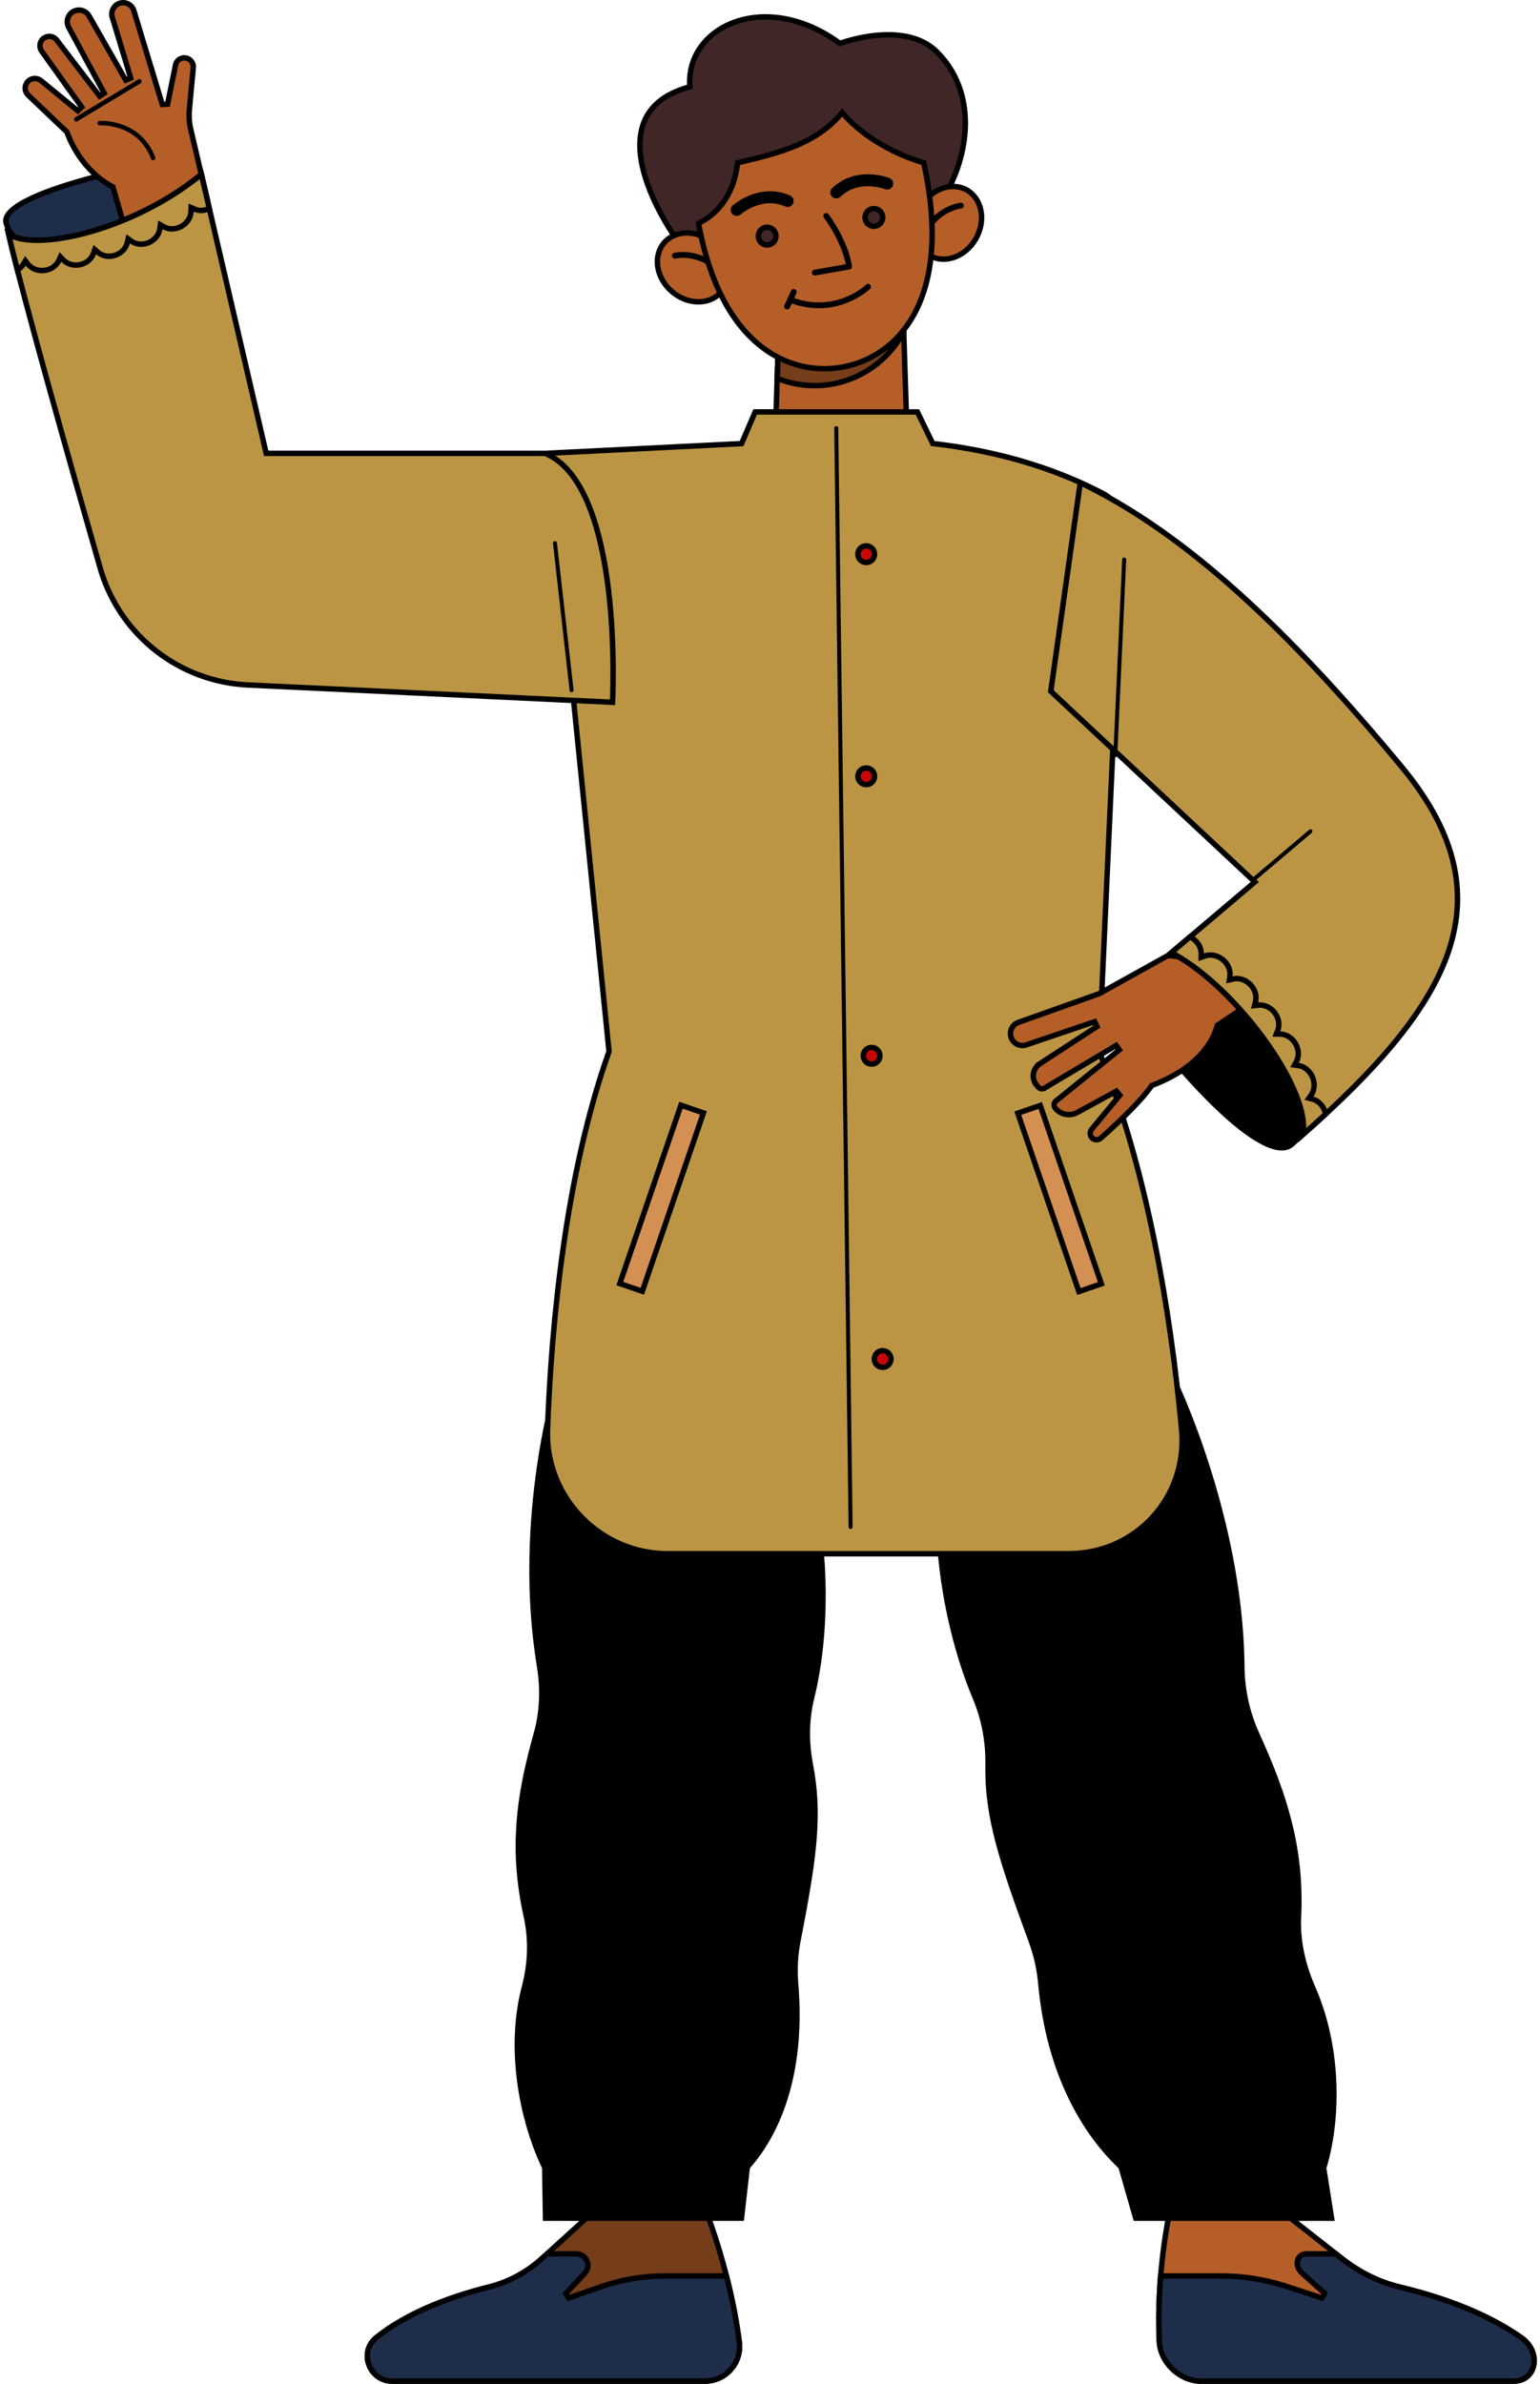 <svg width="276" height="427" viewBox="0 0 276 427" fill="none" xmlns="http://www.w3.org/2000/svg">
<path d="M126.821 396.821C126.84 396.873 126.863 396.931 126.887 396.996C127.006 397.314 127.178 397.783 127.389 398.384C127.812 399.586 128.393 401.319 129.022 403.433C130.201 407.398 131.546 412.7 132.34 418.369L132.492 419.508C132.96 423.24 130.09 426.513 126.34 426.514H70.303C66.21 426.513 64.312 421.439 67.284 418.846L67.428 418.724C71.213 415.682 77.218 412.376 86.707 409.891L87.635 409.653C90.919 408.832 93.963 407.259 96.526 405.072L97.032 404.627L105.628 396.821H126.821Z" fill="#753D1A" stroke="black" stroke-width="0.972"/>
<path d="M103.286 403.718C105.041 403.718 105.975 405.75 104.926 407.056L104.818 407.18L101.402 410.822L101.916 411.613L107.805 409.572C111.425 408.318 115.237 407.678 119.082 407.678H130.191C131.033 410.965 131.846 414.737 132.384 418.685L132.492 419.506C132.96 423.238 130.09 426.512 126.339 426.512H70.303C66.209 426.512 64.312 421.436 67.285 418.847L67.429 418.726H67.43C71.215 415.684 77.221 412.378 86.707 409.893L87.637 409.654C91.137 408.778 94.368 407.047 97.032 404.628L97.033 404.629L98.036 403.718H103.286Z" fill="#1D2D4A" stroke="black" stroke-width="0.972"/>
<path d="M147.429 247.626C147.449 247.787 147.474 248 147.496 248.27C147.554 249 147.601 250.142 147.553 251.764C147.458 255.008 146.981 260.174 145.445 267.817L145.42 267.938L145.457 268.056C147.367 274.293 148.761 289.313 145.743 302.888L145.436 304.196C144.53 307.89 144.491 311.717 145.115 315.462L145.248 316.209C146.846 324.592 146.041 331.724 143.515 345L142.988 347.739C142.532 350.078 142.398 352.479 142.555 354.858L142.59 355.334C144.113 373.757 137.853 383.745 134.034 388.038L133.931 388.153L133.914 388.307L132.886 397.332H97.769L97.631 388.354L97.629 388.247L97.584 388.15L97.237 387.409C93.739 379.722 91.12 367.511 93.859 356.44L93.999 355.897C95.011 352.065 95.234 348.036 94.502 344.117L94.343 343.336V343.335C91.777 331.7 92.903 322.658 95.581 312.561L96.136 310.526C97.17 306.841 97.342 302.982 96.815 299.193L96.7 298.438C94.517 285.133 95.328 272.341 96.688 262.87C97.368 258.136 98.184 254.236 98.83 251.521C99.152 250.163 99.433 249.101 99.632 248.381C99.721 248.061 99.794 247.808 99.847 247.626H147.429Z" fill="black" stroke="black" stroke-width="0.972"/>
<path d="M131.567 388.363H100.203" stroke="black" stroke-width="0.805" stroke-miterlimit="10" stroke-linecap="round" stroke-linejoin="round"/>
<path d="M230.651 396.821L240.631 404.649C243.507 406.906 246.777 408.562 250.176 409.48L250.858 409.654C260.671 412.009 267.333 415.166 271.809 418.148L272.675 418.742C274.552 420.065 275.194 422.04 274.88 423.65C274.57 425.243 273.326 426.514 271.279 426.514H215.243C211.572 426.514 208.18 423.388 207.808 419.774L207.782 419.424C207.489 413.33 207.938 407.581 208.461 403.354C208.723 401.241 209.002 399.51 209.216 398.309C209.323 397.708 209.414 397.239 209.478 396.922C209.485 396.887 209.492 396.853 209.499 396.821H230.651Z" fill="#B55E28" stroke="black" stroke-width="0.972"/>
<path d="M234.16 403.718H239.43L240.618 404.65L240.619 404.651C243.495 406.908 246.766 408.564 250.165 409.482L250.845 409.655C260.66 412.01 267.32 415.168 271.796 418.15L272.663 418.744C274.541 420.067 275.184 422.041 274.871 423.65C274.56 425.242 273.316 426.512 271.269 426.512H215.233C211.565 426.512 208.173 423.387 207.799 419.773L207.773 419.422C207.571 415.21 207.726 411.172 208.013 407.678H219.052C222.657 407.678 226.334 408.241 229.949 409.347L230.67 409.575L236.915 411.616L237.39 410.793L233.342 407.15C232.571 406.456 232.369 405.57 232.55 404.892C232.727 404.229 233.275 403.718 234.16 403.718Z" fill="#1D2D4A" stroke="black" stroke-width="0.972"/>
<path d="M210.554 247.626C210.555 247.627 210.556 247.629 210.556 247.63C210.643 247.815 210.77 248.091 210.932 248.451C211.257 249.173 211.722 250.234 212.281 251.593C213.399 254.31 214.893 258.212 216.395 262.948C219.307 272.128 222.243 284.42 222.54 297.274L222.56 298.521C222.596 302.301 223.337 306.162 224.895 309.858L225.217 310.596H225.218C230.034 321.201 233.097 330.416 232.755 342.263L232.711 343.417C232.529 347.324 233.336 351.354 234.909 355.201L235.234 355.968C240.309 367.56 239.629 380.491 237.255 388.219L237.222 388.326L237.24 388.438L238.647 397.332H203.552L200.935 388.228L200.899 388.099L200.801 388.008L200.361 387.586C195.791 383.129 188.399 373.422 186.617 356.107L186.534 355.25C186.318 352.873 185.807 350.473 184.989 348.132L184.822 347.665V347.664C179.441 333.061 177.08 325.545 177.077 316.961L177.083 316.127C177.147 312.39 176.543 308.564 175.11 304.863L174.813 304.124C168.98 290.205 167.661 274.405 168.513 267.977L168.529 267.856L168.487 267.742C165.623 260.096 164.248 254.927 163.588 251.681C163.259 250.058 163.109 248.916 163.041 248.186C163.02 247.961 163.007 247.775 162.999 247.626H210.554Z" fill="black" stroke="black" stroke-width="0.972"/>
<path d="M203.299 388.363H234.663" stroke="black" stroke-width="0.805" stroke-miterlimit="10" stroke-linecap="round" stroke-linejoin="round"/>
<path d="M131.729 3.935C136.79 2.138 143.626 2.814 150.339 7.627L150.549 7.777L150.792 7.688H150.792C150.794 7.687 150.795 7.686 150.797 7.686C150.802 7.684 150.81 7.681 150.82 7.678C150.84 7.67 150.872 7.659 150.914 7.645C150.997 7.616 151.121 7.574 151.281 7.522C151.602 7.419 152.069 7.278 152.649 7.126C153.81 6.822 155.418 6.48 157.208 6.32C160.699 6.009 164.765 6.406 167.615 9.006L167.886 9.265C175.289 16.6 173.786 27.894 168.952 35.693L126.559 49.381C122.752 45.614 117.622 38.426 115.577 31.546C114.536 28.044 114.312 24.687 115.398 21.915C116.473 19.171 118.868 16.909 123.267 15.649L123.637 15.544L123.619 15.159C123.373 9.993 126.666 5.732 131.729 3.935Z" fill="#402626" stroke="black" stroke-width="0.972"/>
<path d="M164.977 37.126C166.835 33.809 170.564 32.519 173.251 34.025C175.939 35.531 176.785 39.385 174.927 42.701C173.068 46.018 169.34 47.308 166.653 45.803C163.965 44.297 163.118 40.443 164.977 37.126Z" fill="#B55E28" stroke="black" stroke-width="0.972"/>
<path d="M172.218 36.83C172.218 36.83 167.216 37.32 165.154 43.154" stroke="black" stroke-width="1.041" stroke-miterlimit="10" stroke-linecap="round" stroke-linejoin="round"/>
<path d="M119.03 43.478C121.047 41.149 124.991 41.097 127.866 43.585C130.74 46.073 131.254 49.985 129.237 52.314C127.221 54.644 123.276 54.697 120.401 52.208C117.527 49.72 117.014 45.808 119.03 43.478Z" fill="#B55E28" stroke="black" stroke-width="0.972"/>
<path d="M120.94 45.806C120.94 45.806 125.81 44.568 129.731 49.355" stroke="black" stroke-width="1.041" stroke-miterlimit="10" stroke-linecap="round" stroke-linejoin="round"/>
<path d="M161.865 56.212L162.696 82.462H138.822L139.653 56.212H161.865Z" fill="#B55E28" stroke="black" stroke-width="0.972"/>
<path d="M161.867 56.212L161.97 59.483C158.918 64.937 154.184 67.789 149.556 68.721L149.106 68.806C146.041 69.343 142.629 69.116 139.289 67.772L139.655 56.212H161.867Z" fill="#753D1A" stroke="black" stroke-width="0.972"/>
<path d="M150.941 20.166C154.888 24.89 161.078 27.858 165.546 29.165C168.294 41.653 167.02 50.369 163.897 56.163C160.853 61.811 156.026 64.739 151.315 65.689L150.86 65.774C146.242 66.582 140.825 65.674 136.061 61.781C131.344 57.927 127.223 51.107 125.189 40.009C128.051 38.583 131.454 35.551 132.191 29.171C140.443 27.241 146.536 25.489 150.941 20.166Z" fill="#B55E28" stroke="black" stroke-width="0.972"/>
<path d="M132.027 37.6C132.027 37.6 136.265 33.846 141.162 36.002" stroke="black" stroke-width="2.146" stroke-miterlimit="10" stroke-linecap="round" stroke-linejoin="round"/>
<path d="M159.004 32.878C159.004 32.878 153.743 30.786 149.87 34.476" stroke="black" stroke-width="2.146" stroke-miterlimit="10" stroke-linecap="round" stroke-linejoin="round"/>
<path d="M137.491 40.708C138.367 40.708 139.076 41.418 139.076 42.294C139.076 43.169 138.367 43.879 137.491 43.879C136.616 43.879 135.905 43.169 135.905 42.294C135.905 41.418 136.616 40.708 137.491 40.708Z" fill="#402626" stroke="black" stroke-width="0.972"/>
<path d="M156.615 37.362C157.49 37.362 158.2 38.073 158.2 38.948C158.2 39.824 157.49 40.533 156.615 40.533C155.739 40.533 155.029 39.824 155.029 38.948C155.029 38.073 155.739 37.362 156.615 37.362Z" fill="#402626" stroke="black" stroke-width="0.972"/>
<path d="M148.076 38.68C148.076 38.68 151.447 43.11 152.185 47.751L146.024 48.829" stroke="black" stroke-width="1.041" stroke-miterlimit="10" stroke-linecap="round" stroke-linejoin="round"/>
<path d="M155.577 51.363C155.577 51.363 150 56.795 141.814 53.772" stroke="black" stroke-width="1.041" stroke-miterlimit="10" stroke-linecap="round" stroke-linejoin="round"/>
<path d="M142.25 52.315L141.07 54.892" stroke="black" stroke-width="1.073" stroke-miterlimit="10" stroke-linecap="round" stroke-linejoin="round"/>
<path d="M164.415 73.786L167.046 79.201L167.162 79.44L167.426 79.472C178.419 80.757 188.228 83.603 196.87 87.985L197.702 88.414C199.916 89.572 201.275 91.892 201.251 94.387L201.244 94.629L196.985 188.267L196.98 188.374L197.021 188.474C205.797 209.832 209.79 235.739 211.602 254.337L211.771 256.113C212.882 268.144 203.59 278.309 191.534 278.308H119.621C107.742 278.308 97.99 268.441 98.111 256.648L98.124 256.085C98.813 237.384 101.282 210.492 109.114 188.449L109.151 188.347L109.141 188.238L98.324 81.179L132.599 79.475L132.901 79.459L133.021 79.181L135.342 73.786H164.415Z" fill="#BB9543" stroke="black" stroke-width="0.972"/>
<path d="M226.529 173.843C227.01 174.453 227.683 175.339 228.45 176.437C229.987 178.633 231.897 181.67 233.402 185.04C234.91 188.415 235.997 192.092 235.924 195.579C235.853 198.938 234.707 202.125 231.794 204.729L231.507 204.98C230.914 205.483 230.164 205.668 229.248 205.567C228.32 205.466 227.248 205.071 226.074 204.438C223.729 203.175 221.101 201.028 218.625 198.702C216.155 196.382 213.86 193.908 212.182 192.012C211.343 191.064 210.659 190.262 210.186 189.697C210 189.477 209.847 189.292 209.729 189.149L226.094 173.301C226.211 173.445 226.359 173.626 226.529 173.843Z" fill="black" stroke="black" stroke-width="0.972"/>
<path d="M209.212 171.207C210.306 171.123 211.942 171.474 213.85 172.104C215.79 172.746 217.939 173.649 219.948 174.573C221.956 175.496 223.815 176.436 225.172 177.145C225.791 177.468 226.305 177.743 226.681 177.946L218.32 183.56L218.173 183.659L218.124 183.829C217.183 187.122 214.217 191.468 206.549 194.389L206.407 194.442L206.321 194.567C204.582 197.098 200.745 200.748 198.265 202.997L197.294 203.867C196.835 204.275 196.148 204.248 195.725 203.825L195.644 203.736V203.735C195.318 203.336 195.3 202.776 195.587 202.36L195.647 202.279L200.697 196.175L200.091 195.438L193.073 199.271C191.823 199.954 190.283 199.708 189.307 198.702L189.119 198.491C188.819 198.121 188.854 197.59 189.185 197.263L189.255 197.2V197.199L200.598 188.056L200.045 187.26L187.215 194.896C186.824 195.129 186.321 195.041 186.033 194.687H186.034L185.762 194.351L185.674 194.236C184.809 193.044 185.111 191.356 186.361 190.541L186.36 190.54L196.601 183.875L196.18 183.008L183.921 187.163C182.919 187.502 181.833 187.057 181.349 186.141L181.26 185.951C180.826 184.894 181.303 183.698 182.312 183.216L182.521 183.13L196.991 177.991L197.029 177.978L197.064 177.958L209.212 171.207Z" fill="#B55E28" stroke="black" stroke-width="0.972"/>
<path d="M149.872 76.684L152.447 273.52" stroke="black" stroke-width="0.716" stroke-miterlimit="10" stroke-linecap="round" stroke-linejoin="round"/>
<path d="M155.246 97.774C156.071 97.774 156.739 98.443 156.739 99.268C156.739 100.092 156.071 100.761 155.246 100.761C154.422 100.761 153.753 100.092 153.753 99.268C153.753 98.443 154.422 97.775 155.246 97.774Z" fill="#C70707" stroke="black" stroke-width="0.972"/>
<path d="M155.246 137.56C156.071 137.56 156.739 138.228 156.739 139.053C156.739 139.877 156.071 140.546 155.246 140.546C154.422 140.546 153.753 139.877 153.753 139.053C153.753 138.228 154.422 137.56 155.246 137.56Z" fill="#C70707" stroke="black" stroke-width="0.972"/>
<path d="M156.208 187.62C157.032 187.62 157.7 188.289 157.701 189.113C157.701 189.938 157.032 190.606 156.208 190.606C155.383 190.606 154.714 189.938 154.714 189.113C154.715 188.289 155.383 187.62 156.208 187.62Z" fill="#C70707" stroke="black" stroke-width="0.972"/>
<path d="M158.189 241.937C159.013 241.937 159.682 242.605 159.682 243.43C159.682 244.254 159.014 244.923 158.189 244.923C157.365 244.923 156.696 244.254 156.696 243.43C156.696 242.605 157.365 241.937 158.189 241.937Z" fill="#C70707" stroke="black" stroke-width="0.972"/>
<path d="M193.606 86.458C212.609 95.571 230.93 112.898 251.231 137.385C256.327 143.531 259.327 149.34 260.558 154.952C261.788 160.559 261.259 165.999 259.248 171.425C255.411 181.775 246.186 192.06 233.487 203.253C233.761 201.881 233.582 200.233 233.094 198.475C232.246 195.414 230.415 191.807 228.002 188.19C223.34 181.202 216.418 174.049 209.945 170.631L224.476 158.334L224.893 157.98L224.494 157.608L188.323 123.813L193.606 86.458Z" fill="#BB9543" stroke="black" stroke-width="0.972"/>
<path d="M201.476 100.223L199.882 135.277" stroke="black" stroke-width="0.716" stroke-miterlimit="10" stroke-linecap="round" stroke-linejoin="round"/>
<path d="M224.757 157.46L234.863 148.906" stroke="black" stroke-width="0.716" stroke-miterlimit="10" stroke-linecap="round" stroke-linejoin="round"/>
<path d="M36.752 34.168C36.743 34.173 36.733 34.178 36.724 34.184C36.479 34.313 36.119 34.503 35.659 34.739C34.739 35.212 33.421 35.874 31.829 36.629C28.644 38.14 24.37 40.021 20.003 41.504C15.624 42.991 11.199 44.063 7.696 43.993C5.947 43.958 4.469 43.638 3.347 42.98C2.31 42.373 1.55 41.462 1.159 40.145L1.086 39.877C0.934 39.265 1.179 38.595 1.954 37.837C2.728 37.08 3.952 36.319 5.519 35.574C8.644 34.089 12.991 32.731 17.421 31.579C21.845 30.429 26.325 29.492 29.7 28.842C31.387 28.517 32.798 28.263 33.786 28.091C34.269 28.007 34.651 27.942 34.915 27.898L36.752 34.168Z" fill="#1D2D4A" stroke="black" stroke-width="0.972"/>
<path d="M21.395 0.599C22.477 0.222 23.657 0.822 23.992 1.92V1.921L29.086 18.712L30.028 18.667L31.456 11.651C31.646 10.711 32.612 10.144 33.528 10.438V10.44C34.202 10.658 34.65 11.286 34.645 11.983L34.638 12.123V12.124L33.936 19.618C33.838 20.654 33.888 21.699 34.085 22.72L34.179 23.155L37.181 35.905L23.807 45.79L20.293 33.685L20.236 33.49L20.057 33.394L19.509 33.081C16.824 31.476 14.988 29.248 13.804 27.363C13.174 26.36 12.732 25.459 12.449 24.811C12.307 24.487 12.205 24.226 12.139 24.048C12.106 23.959 12.082 23.891 12.067 23.846L12.046 23.784L12.045 23.782L12.007 23.663L11.918 23.577L5.054 17.053H5.053C4.446 16.474 4.343 15.553 4.786 14.859L4.881 14.724C5.444 14.004 6.456 13.849 7.203 14.339L7.348 14.445L13.94 19.851L14.643 19.192L7.459 9.153C6.984 8.474 7.08 7.557 7.663 6.99L7.787 6.881C8.471 6.335 9.45 6.411 10.043 7.028L10.157 7.159L17.86 17.215L18.672 16.689L12.294 4.868C11.819 3.965 12.068 2.86 12.859 2.244L13.024 2.128C13.969 1.528 15.205 1.783 15.843 2.671L15.962 2.856L22.536 14.36L23.422 13.979L20.123 3.094C19.829 2.122 20.303 1.093 21.209 0.674L21.395 0.599Z" fill="#B55E28" stroke="black" stroke-width="0.972"/>
<path d="M13.668 21.374L24.982 14.574" stroke="black" stroke-width="0.805" stroke-miterlimit="10" stroke-linecap="round" stroke-linejoin="round"/>
<path d="M17.875 22.05C17.875 22.05 24.922 21.622 27.436 28.294" stroke="black" stroke-width="0.805" stroke-miterlimit="10" stroke-linecap="round" stroke-linejoin="round"/>
<path d="M47.618 80.832L47.705 81.208H97.691C101.153 82.62 103.68 86.031 105.505 90.497C107.34 94.987 108.43 100.452 109.062 105.765C109.694 111.072 109.867 116.202 109.882 120.007C109.89 121.908 109.859 123.477 109.825 124.57C109.809 125.093 109.791 125.506 109.778 125.795L44.42 122.695C32.22 122.117 21.718 113.953 18.123 102.322L17.957 101.766C12.284 82.027 4.187 53.424 1.542 41.953C1.601 41.99 1.658 42.03 1.719 42.065C2.514 42.52 3.552 42.804 4.755 42.943C7.165 43.222 10.357 42.931 13.911 42.106C20.819 40.504 29.21 36.856 36.091 31.234L47.618 80.832Z" fill="#BB9543" stroke="black" stroke-width="0.972"/>
<path d="M213.306 167.831L213.595 167.991C214.703 168.671 215.283 169.776 215.28 170.779L215.278 171.474L215.932 171.237C216.817 170.916 217.957 171.045 218.924 171.724L219.114 171.866V171.867C220.12 172.67 220.554 173.829 220.425 174.821L220.334 175.519L221.018 175.357C221.931 175.143 223.041 175.405 223.911 176.191L224.082 176.355V176.356C224.976 177.269 225.262 178.47 225.013 179.438L224.837 180.118L225.536 180.041C226.468 179.939 227.534 180.332 228.302 181.216L228.451 181.399H228.452C229.227 182.41 229.365 183.637 229 184.568L228.743 185.223L229.446 185.231C230.383 185.243 231.393 185.762 232.049 186.734L232.176 186.936C232.823 188.036 232.813 189.274 232.339 190.155L232.007 190.771L232.7 190.867C233.63 190.995 234.574 191.636 235.108 192.688L235.21 192.903H235.211C235.724 194.083 235.564 195.318 234.986 196.14L234.586 196.709L235.259 196.889C236.226 197.147 237.142 197.994 237.509 199.241V199.242C237.538 199.344 237.562 199.447 237.582 199.551C236.258 200.774 234.893 202.006 233.484 203.25C233.758 201.878 233.58 200.232 233.093 198.475C232.244 195.414 230.413 191.807 228 188.19C223.338 181.202 216.416 174.048 209.942 170.631L213.27 167.814C213.281 167.82 213.294 167.825 213.306 167.831Z" fill="#BB9543" stroke="black" stroke-width="0.972"/>
<path d="M186.434 198.018L197.385 229.964L193.357 231.345L182.405 199.399L186.434 198.018Z" fill="#D48F53" stroke="black" stroke-width="0.972"/>
<path d="M111.085 229.916L122.037 197.97L126.066 199.352L115.114 231.298L111.085 229.916Z" fill="#D48F53" stroke="black" stroke-width="0.972"/>
<path d="M37.51 37.348C36.616 37.779 35.659 37.8 34.906 37.472L34.252 37.185L34.226 37.899C34.193 38.834 33.664 39.814 32.709 40.431L32.513 40.55H32.512C31.434 41.155 30.232 41.118 29.367 40.629L28.742 40.275L28.646 40.986C28.52 41.911 27.899 42.831 26.893 43.347L26.687 43.444H26.686C25.558 43.937 24.369 43.779 23.557 43.204L22.969 42.787L22.803 43.488C22.59 44.394 21.883 45.245 20.831 45.657L20.616 45.734H20.615C19.445 46.111 18.278 45.836 17.529 45.183L16.986 44.709L16.75 45.39C16.445 46.271 15.657 47.048 14.568 47.352L14.346 47.407H14.345C13.141 47.666 12.005 47.275 11.323 46.55L10.831 46.026L10.528 46.678C10.136 47.523 9.271 48.218 8.152 48.413L7.924 48.445H7.923C6.696 48.582 5.597 48.077 4.989 47.288L4.552 46.722L4.187 47.336C3.947 47.738 3.577 48.085 3.117 48.345C2.482 45.872 1.949 43.711 1.544 41.954C1.602 41.991 1.659 42.03 1.719 42.065C2.514 42.52 3.552 42.804 4.755 42.943C7.165 43.222 10.357 42.931 13.911 42.106C20.818 40.504 29.21 36.856 36.09 31.235L37.51 37.348Z" fill="#BB9543" stroke="black" stroke-width="0.972"/>
<path d="M102.44 123.626L99.463 97.291" stroke="black" stroke-width="0.716" stroke-miterlimit="10" stroke-linecap="round" stroke-linejoin="round"/>
</svg>

